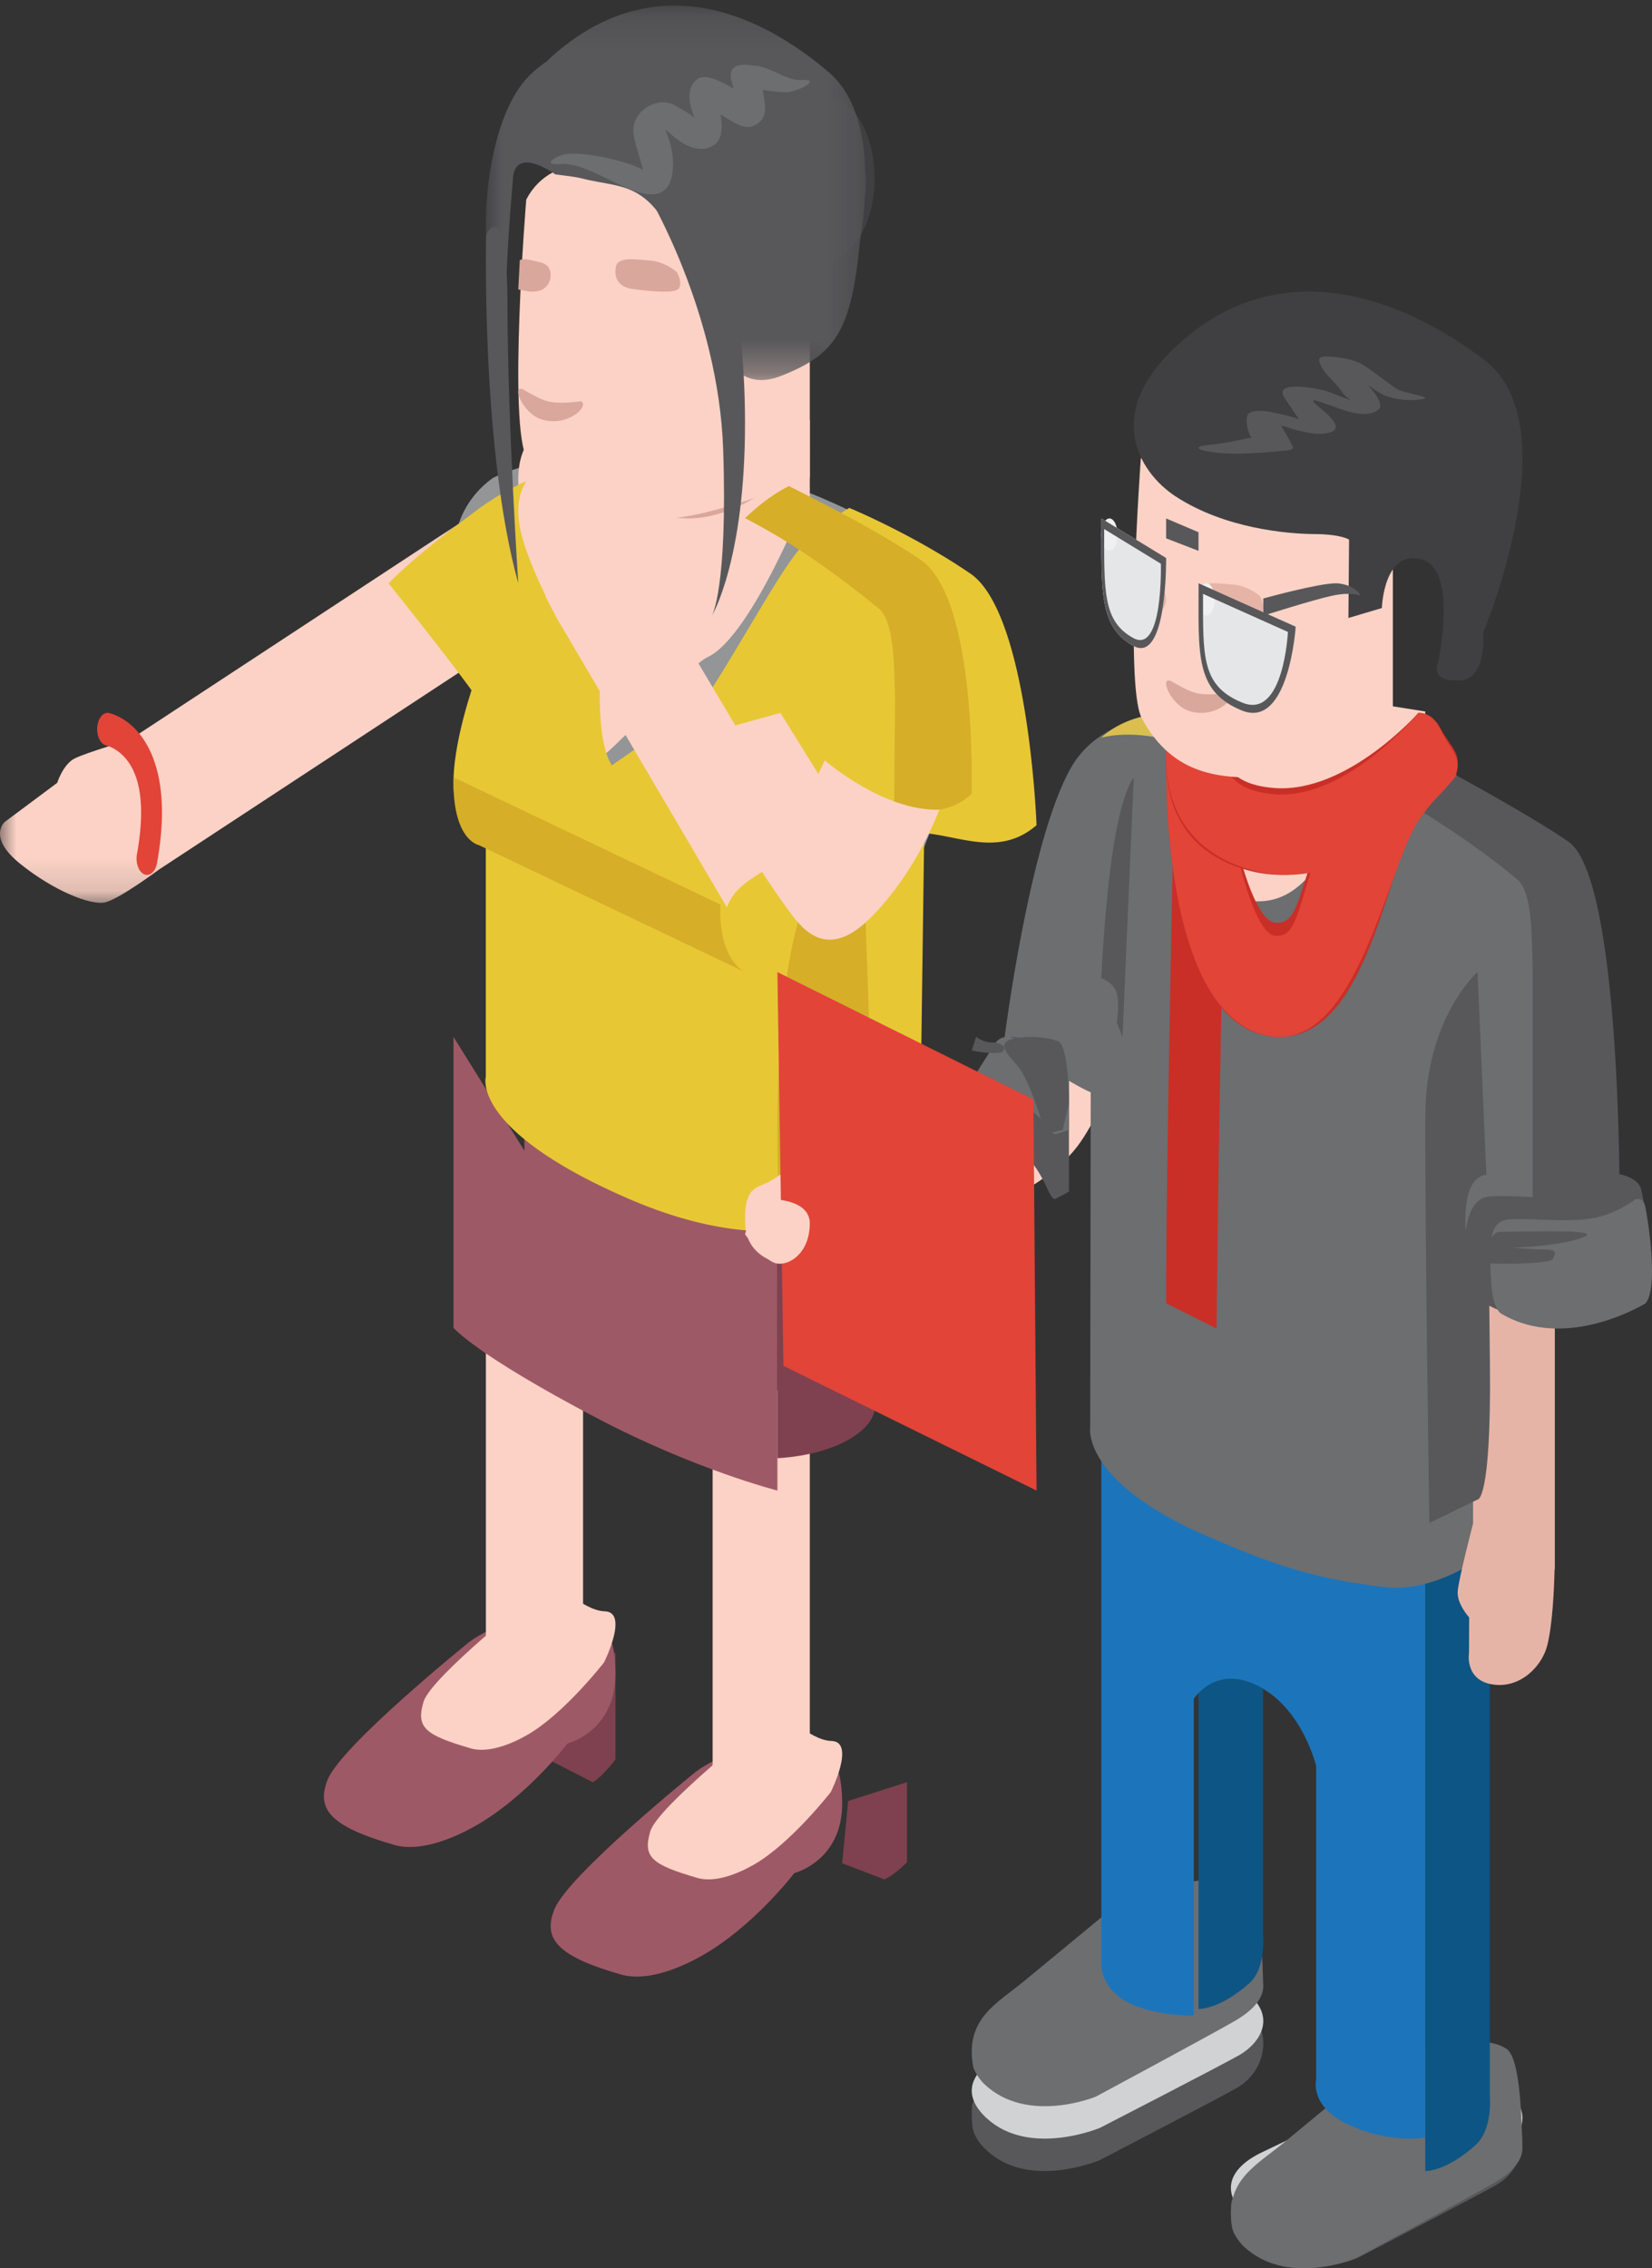 <svg width="51" height="70" viewBox="0 0 51 70" xmlns="http://www.w3.org/2000/svg" xmlns:xlink="http://www.w3.org/1999/xlink"><rect x="0" y="0" width="51" height="70" fill="#333333" stroke="none"/><defs><path id="a" d="M0 11.862V.045h15.746v11.817z"/><path id="c" d="M0 .172h11.733V11.73H.001z"/></defs><g fill="none" fill-rule="evenodd"><path d="M15.314 34.183c.818.392 1.795.509 4.92 1.943 5.102 2.343 7.674-.768 7.674-.768s-.28-7.39-.274-7.397c.416-.492.514-.866 1.124-2.393.132.004 1.042.083 1.173.066.342-.022.689-.137 1.066-.491 0 0 .139-6.28-1.591-7.483-.412-.287-2.65-1.628-2.962-1.799-6.883-3.381-11.2-1.124-11.223-1.113a2.89 2.89 0 0 0-.806.866c-1.397 2.345 1.178 5.52 1.178 5.52s-.23 12.651-.279 13.05" fill="#939597"/><path d="M27 5.5C27 4.12 26.33 3 25.5 3 24.67 3 24 4.119 24 5.5c0 1.38.671 2.5 1.5 2.5.83 0 1.5-1.12 1.5-2.5" fill="#404042"/><g transform="translate(0 16)"><mask id="b" fill="#fff"><use xlink:href="#a"/></mask><path d="M4.907 10.836L15.746 3.72c-.589-1.08-.66-.983-.93-1.69C14.419.993 14.34.045 14.34.045L4.005 6.831s-1.322.39-1.69.57c-.37.181-.549.758-.549.758L.15 9.363s-.555.467.47 1.292c1.023.827 2.186 1.3 2.631 1.192.445-.11 1.656-1.01 1.656-1.01" fill="#FBD2C5" mask="url(#b)"/></g><path d="M28 55v2.473s-.414.413-.7.527l-1.3-.498.184-1.922L28 55z" fill="#7F414F"/><path d="M21.482 54.677s-3.954 3.19-4.37 4.254c-.352.898.073 1.434 2.06 2.005.74.214 1.712-.143 2.47-.567 1.62-.906 2.877-2.562 2.877-2.562s1.52-.384 1.48-2.217c-.042-1.832-.726-1.552-1.79-1.585-1.064-.033-1.927.08-2.727.672" fill="#9E5966"/><path d="M23.656 53.103s-3.343 2.633-3.58 3.413c-.241.803.052 1.03 1.451 1.438.524.154 1.208-.103 1.74-.406 1.142-.649 2.382-2.246 2.382-2.246s.774-1.55.024-1.574c-.75-.022-1.453-1.05-2.017-.625" fill="#FBD2C5"/><path d="M25 55.03V42l-1.33 1.208-1.67-.903v12.788c.043.183.457.904 1.67.907 1.036.003 1.33-.97 1.33-.97" fill="#FBD2C5"/><path d="M19 51v3.298s-.415.549-.7.702l-1.3-.663.185-2.564L19 51z" fill="#7F414F"/><path d="M14.481 50.678s-3.954 3.19-4.37 4.253c-.351.897.074 1.434 2.061 2.005.74.214 1.711-.144 2.47-.568 1.62-.905 2.877-2.562 2.877-2.562s1.52-.383 1.48-2.216c-.04-1.83-.726-1.551-1.79-1.585-1.064-.033-1.926.08-2.728.673" fill="#9E5966"/><path d="M16.656 49.103s-3.343 2.634-3.58 3.414c-.242.802.053 1.029 1.451 1.438.524.152 1.208-.104 1.74-.407C17.409 52.9 18.65 51.3 18.65 51.3s.773-1.548.024-1.573c-.751-.023-1.454-1.05-2.017-.625" fill="#FBD2C5"/><path d="M18 51.03V38l-1.33 1.208-1.67-.904v12.789c.043.183.458.904 1.67.907 1.037.002 1.33-.97 1.33-.97" fill="#FBD2C5"/><path d="M24 46v-9.055l-7.81-2.962v1.53L14 32v8.975s.648.807 4.435 2.793C21.465 45.358 24 46 24 46" fill="#9E5966"/><path d="M27 43.495V34l-3 1.906V45s1.169-.032 2.095-.515c.905-.47.905-.99.905-.99" fill="#7F414F"/><path d="M25 12.958v2.795s-2.158 2.06-4.246.884c-2.092-1.177-1.729-2.355-1.729-2.355L19 12l6 .958z" fill="#FBD2C5"/><path d="M25 15.083s-3.429-2.004-7.056-2.082c-3.627-.076-1.15 4.881-.71 5.738-.835.796-.32 5.04.289 5.251.638.221 3.611-3.382 4.32-3.71C23.228 19.64 25 15.084 25 15.084" fill="#FBD2C5"/><path d="M14.727 15.74c1.967-1.459 4.395-1.818 5.23-1.727.051.007-.463.673-.674 1.554-.6 2.531-1.41 8.199.075 8.385 1.476.184 4.28-5.947 5.45-7.15a7.271 7.271 0 0 1 1.41-1.128s1.935.797 3.739 2.027C31.757 18.93 32 25.466 32 25.466c-1.124.97-2.304.352-3.468.242l-.139 10.224s-2.593 3.852-9.035 1.042c-4.838-2.11-4.36-3.743-4.36-3.743V21.94C14.545 21.18 12 18.008 12 18.008s.525-.633 2.727-2.267" fill="#E8C735"/><path d="M24.064 37.635c-.543-12.536 2.567-11.62 2.567-11.62L27 36.1s-1.345 1.62-2.936 1.9c-.003-.08.002-.281 0-.365M24.356 15c1.167.59 2.674 1.35 4.044 2.259 1.793 1.188 1.593 7.242 1.593 7.242-.922.83-1.776.384-2.39.344l.03-3.293c-.035-.868 0-2.37-.514-2.783-1.921-1.55-3.047-2.215-4.119-2.782.3-.27.72-.665 1.356-.987" fill="#D6AE28"/><path d="M25 14s-2.058 2.287-4.164 1.97C18.94 15.683 19 15.068 19 15.068s.023-.29.383-1.068H25z" fill="#DAA79C"/><path d="M16.246 6.159s-.573 6.995.029 7.997C17.379 16 19.097 16 20.524 16 21.95 16 25 14.737 25 14.737V7.223s-7.134-4.19-8.754-1.064" fill="#FBD2C5"/><path d="M20.887 8.39s-.357-.331-.885-.355c-.295-.013-1.002-.16-.994.263 0 0-.114.524.505.617.453.067 1.166.132 1.374.039.21-.094.078-.46 0-.565M17.943 12.381s-.678.107-1.05 0c-.238-.07-.541-.246-.706-.341-.418-.245-.09.707.536.905.783.247 1.485-.407 1.22-.564M16.048 8.026c.1-.053.296-.01.356.006.251.071.596.05.596.476 0 0 0 .548-.657.487-.105-.01-.223-.037-.343-.063.013-.302.037-.658.048-.906" fill="#DAA79C"/><path d="M14.004 24.304c.062 1.32.795 1.424.795 1.424L23.242 29s-1.042-.28-.824-2.026c.32-2.587 1.582-2.76 1.582-2.76l-3.989-1.373-1.819 1.26-.804-2.161-2.73-.94s-.716 1.984-.654 3.304" fill="#E8C735"/><path d="M23 29c.067.027.114.043.114.043L23 29z" fill="#B4B5B5"/><path d="M22.24 27.915l-2.042-.974-2.295-1.094-2.083-.992-1.662-.794s-.063-.011-.152-.061c-.006.13-.008.253-.003.363.06 1.593.78 1.718.78 1.718L23 30c-.199-.103-.82-.566-.76-2.085" fill="#D6AE28"/><path d="M17.115 18.934c.045.083.075.144.075.144L22.44 28c.15-.37.336-.622.961-1.016.917-.577 1.6-.727 1.6-.727l-4.813-8.096s-.261-1.812-.403-2.185c-.145-.372-.812-.481-.812-.481l-.502-.973s-.223-.85-1.34-.381c-1.115.467-1.205 1.372-1.095 2.056.107.658.516 1.587.817 2.21-.003.004-.007.005-.01.01l.273.517z" fill="#FBD2C5"/><g transform="translate(15)"><mask id="d" fill="#fff"><use xlink:href="#c"/></mask><path d="M11.546 7.476c.074-.466.132-.943.156-1.418l.014-.124c.027-.22.02-.426-.003-.625-.03-1.256-.33-2.404-1.14-3.09-2.587-2.197-5.681-3.01-8.521-.49-.062.055-.109.104-.162.157-.197.133-.382.28-.55.449C.154 3.529-.129 6.395.05 7.714c.179 1.32.59 4.049.566 2.373C.589 8.15.798 6.05.837 5.502c.069-1.02 1.308-.119 1.308-.119s.606.068.8.119c1.462.379 2.319-.093 3.531 3.53.761 2.274 1.446 3.044 2.667 2.557 1.652-.657 2.135-1.368 2.403-4.113" fill="#58585B" mask="url(#d)"/></g><path d="M24.711 2.47c-.42.024-.954-.421-1.397-.44-.141-.005-.878-.194-.737.445.025.108.055.188.074.26-.288-.157-.866-.503-1.135-.286-.462.377-.09 1.093-.083 1.188-.076-.1-.48-.313-.595-.382-.532-.313-1.357.17-1.282.859.037.328.224.806.293 1.127-.43-.25-1.677-.542-2.31-.495-.312.023-.92.37-.205.317 1.01-.074 2.654 1.524 3.276.7.15-.193.315-.879-.067-1.753.106.031.821.898 1.512.46.293-.186.23-.737.186-.943.044.028.087.058.133.083.338.2.716.493 1.087.147.285-.267.106-.7.087-.991.132.042.616.087.764.079.314-.018 1.115-.419.399-.376" fill="#6C6E70"/><path d="M20 6s2.184 3.624 2.326 7.883c.142 4.26-.346 5.117-.346 5.117S23 17.3 23 13.067c.002-4.228-1.002-6.815-1.002-6.815L20 6zM15.007 7.245S14.851 13.887 16 18c0 0-.328-4.98-.333-8.534-.005-3.554-.66-2.221-.66-2.221" fill="#58585B"/><path d="M29 24.987c-.601 1.51-1.346 2.466-1.76 2.945-.741.861-1.684 1.637-2.64.493-.96-1.144-3.6-5.569-3.6-5.569L24.093 22l1.169 1.883.202-.416s1.804 1.574 3.536 1.52" fill="#FBD2C5"/><path d="M4.539 27a.24.24 0 0 1-.088-.017c-.171-.076-.272-.356-.223-.624.194-1.076.168-1.92-.08-2.506-.302-.723-.862-.845-.862-.845-.181-.036-.305-.29-.284-.564.022-.275.182-.476.357-.44.035.008.85.17 1.322 1.277.36.846.415 1.973.167 3.352-.04.223-.17.367-.31.367" fill="#E24438"/><path d="M43.53 65.236s1.586-.605 2.711.123c.164.105.66.146.701.296.198.686-.124 1.427-.766 1.785-.74.415-4.227 2.225-4.227 2.225s-2.161.92-3.475-.288c-.26-.238-.41-.48-.451-.72-.018-.112-.036-.598-.009-.706.085-.335.413-.269.946-.53 1.07-.52 4.57-2.185 4.57-2.185" fill="#58585B"/><path d="M43.56 64.235s1.598-.603 2.732.123c1.186.761.684 1.667-.066 2.082-.746.414-4.26 2.225-4.26 2.225s-2.176.92-3.5-.288c-.756-.69-.592-1.435.49-1.954 1.078-.523 4.604-2.188 4.604-2.188" fill="#D0D2D3"/><path d="M42.427 63.82s2.943-1.348 4.085-.588c.477.32.464 2.681.486 3.009.038.485-.432.87-.88 1.13-.752.434-4.285 2.332-4.285 2.332s-2.118.879-3.449-.388c-.112-.105-.316-.376-.345-.57-.248-1.455.741-1.914 1.595-2.62.954-.79 2.793-2.305 2.793-2.305" fill="#6C6E70"/><path d="M45.992 47L44 48.828V67s.632.027 1.555-.803c.542-.488.437-1.537.437-1.537V47z" fill="#0D5584"/><path d="M35.53 62.235s1.585-.603 2.71.122c.164.108.66.147.703.298.197.685-.129 1.427-.768 1.785-.74.414-4.23 2.226-4.23 2.226s-2.156.918-3.47-.29c-.26-.237-.41-.481-.451-.721-.02-.11-.038-.597-.01-.706.086-.334.412-.268.944-.528 1.072-.521 4.571-2.186 4.571-2.186" fill="#58585B"/><path d="M35.56 61.236s1.598-.604 2.731.121c1.188.762.684 1.668-.065 2.084-.746.415-4.263 2.224-4.263 2.224s-2.172.919-3.495-.288c-.76-.689-.593-1.433.486-1.953 1.08-.523 4.606-2.188 4.606-2.188" fill="#D0D2D3"/><path d="M34.424 58.82s2.945-1.35 4.086-.586c.476.32.464 2.68.488 3.007.035.486-.433.869-.881 1.13-.752.434-4.284 2.332-4.284 2.332s-2.117.879-3.447-.388c-.112-.105-.317-.377-.348-.568-.246-1.456.743-1.918 1.597-2.624l2.79-2.302" fill="#6C6E70"/><path d="M38.992 44L37 45.779v16.22s.633.026 1.555-.782c.543-.475.437-1.493.437-1.493V44z" fill="#0D5584"/><path d="M35.95 45.438V44l4.682 2.483v-.037L44 48.231v17.736s-1.144.21-2.456-.44c-1.115-.552-.912-1.347-.912-1.347v-9.677s-.406-1.738-1.755-2.454c-1.346-.717-2.023.381-2.023.381v9.766s-.804.043-1.681-.25C33.998 61.556 34 60.658 34 60.658V44.391l1.95 1.047z" fill="#1C75BB"/><path d="M27.088 38.412c2.048-.556 4.88-1.365 6.162-3.021.997-1.29 2.75-5.884 2.75-5.884-.72-.832-1.184-.167-1.546-.729-.533-.829-1.423-.777-1.423-.777s-1.208 3.703-1.986 4.729c-.536.706-1.744 1.588-2.833 1.878-.864.231-1.65.163-2.076.17-.501.01-1.138.362-1.459.575-.323.215-.406.738-.406.738s-.125.152-.536.383c-.345.191-.786.114-.73 1.318.04.851.756 1.166 1.192 1.205.408.035 1.632-.244 2.89-.585M44 21.957v2.796s-2.156 2.061-4.244.884c-2.092-1.177-1.732-2.356-1.732-2.356L38 21l5.999.957z" fill="#FBD2C5"/><path d="M44 24.107S40.951 22.079 37.728 22c-3.224-.078-1.022 4.934-.632 5.803.39.865 1.813 1.596 3.045.948C41.374 28.106 44 24.107 44 24.107" fill="#FBD2C5"/><path d="M33.066 23.686c1.123-1.952 3.925-1.716 4.67-1.629.048.004-.415.633-.602 1.467-.603 2.68-.197 4.147 1.531 4.285 1.822.146 2.357-1.986 3.404-3.121.627-.684 1.257-1.065 1.257-1.065s3.517 1.897 5.126 3.057C50.06 27.84 50 38.13 50 38.13c-1.004.915-2.26.922-3.299.819L47 47.027s-2.096 2.233-4.315 1.948c-1.911-.244-3.105-.552-5.504-1.605-3.822-1.679-3.525-3.335-3.525-3.335l.016-10.327c-.489-.18-2.671-1.594-2.671-1.594s.767-6.17 2.066-8.428" fill="#6C6E70"/><path d="M43.24 23c1.068.565 3.93 2.107 5.183 2.977C50.062 27.114 50 37.199 50 37.199c-.841.792-2.125.828-2.685.792v-8.182c-.029-.828 0-2.268-.468-2.662-1.757-1.48-3.868-2.659-4.847-3.204.276-.256.656-.634 1.24-.943" fill="#58585B"/><path d="M37 22.052c-.05.204-.259.526-.344.948-.726-.24-1.738-.458-2.656-.237.99-.903 2.434-.79 3-.71" fill="#DABF50"/><path d="M48 47.886V38c-.22.246-.73.375-1.262.412-.777.055-1.262-.147-1.262-.147v8.753s-.442 1.695-.474 2.087c-.032.393.354.81.354.81l-.005 1.089s-.144.842.724.979c.866.137 1.538-.571 1.695-1.217.156-.631.206-1.656.223-2.343L48 48.42v-.534z" fill="#E6B4A6"/><path d="M36.276 23s-.295 13.789-.275 17.22l1.556.78s.153-15.377.418-16.298C38.241 23.78 36.276 23 36.276 23" fill="#C92F27"/><path d="M36.005 23.24s-.273 8.195 3.164 8.732c3.132.49 3.65-5.63 4.713-6.93 1.061-1.3 1.118-1.156 1.118-1.156L43.05 23s-1.398.45-2.213 2.593c-.815 2.143-.763 2.906-1.454 2.887-.692-.018-1.356-2.73-1.4-3.666-.047-.934-1.978-1.575-1.978-1.575" fill="#C92F27"/><path d="M36.005 23.257s-.273 8.075 3.155 8.711c2.785.517 3.66-5.38 4.722-6.776 1.061-1.395 1.118-1.24 1.118-1.24L43.05 23s-1.398.483-2.213 2.783c-.815 2.3-.763 3.12-1.454 3.1-.692-.02-1.356-2.932-1.4-3.935-.047-1.004-1.978-1.691-1.978-1.691" fill="#E24438"/><path d="M44.906 23.848s-3.044 3.975-6.43 2.997C34.989 25.838 36.207 22 36.207 22l1.691.45s-.776 1.71 1.46 1.87c2.24.16 4.427-2.317 4.427-2.317s.415-.06.696.491c.284.551.71.8.426 1.354" fill="#C92F27"/><path d="M44.906 24s-2.997 3.876-6.39 2.817C35.021 25.725 36.186 22 36.186 22l1.696.486s-.778 1.853 1.463 2.026c2.245.174 4.437-2.509 4.437-2.509s.415-.065.697.531c.285.598.712.867.427 1.466" fill="#E24438"/><path d="M42 22s-1.742 1.076-3.555.996c-1.343-.06-1.417-.438-1.417-.438s-.132-.164.174-.558H42z" fill="#DAA79C"/><path d="M35.218 14.16s-.508 6.992.027 7.996C36.228 24 37.753 24 39.023 24 40.29 24 43 22.738 43 22.738v-7.515s-6.342-4.191-7.782-1.064" fill="#FBD2C5"/><path d="M41.648 16.653l-.02 2.418 1.032-.306s.055-1.807 1.214-1.508c1.159.3.52 3.196.52 3.196s-.253.547.534.54c.997.13.862-1.477.862-1.477s2.697-6.386.037-8.405c-2.662-2.019-6.137-3.133-9.06-.816-2.916 2.316-1.592 4.292-.485 5.017 1.527 1.005 3.479 1.165 4.304 1.17.816.004 1.062.171 1.062.171" fill="#404042"/><path d="M38.887 18.39s-.356-.33-.886-.355c-.294-.014-1-.159-.993.263 0 0-.114.524.505.615.455.068 1.165.134 1.374.04.21-.094.077-.46 0-.563" fill="#E6B4A6"/><path d="M37.944 21.381s-.683.107-1.05 0c-.239-.07-.542-.247-.706-.341-.42-.245-.09.707.534.905.785.247 1.484-.406 1.222-.564" fill="#DAA79C"/><path d="M35.048 18.026c.1-.053.297-.011.356.006.251.072.596.05.596.477 0 0 0 .547-.658.486-.103-.01-.221-.037-.342-.063.014-.301.036-.658.048-.906" fill="#E6B4A6"/><path d="M37.382 13.724c.448-.04.839-.15 1.268-.216-.071.011-.279-.632-.08-.759.241-.153.755-.015 1.006.039.183.039.358.1.532.15-.02-.006-.357-.526-.423-.616-.453-.612.952-.337 1.193-.273.17.048.345.122.511.186.568.211.23.143.023-.165-.208-.312-.617-.578-.688-.943-.025-.129.192-.131.3-.125.333.021.636.068.936.194.24.1 1.053.766 1.218.837.308.134 1.196.238.646.299-.368.04-.733.005-1.075-.127-.126-.05-.315-.18-.515-.324.254.298.483.61.325.752-.344.312-1.036.042-1.406-.094-1.72-.629.81.583-.133.818-.303.076-.62.004-.912-.064-.192-.042-.377-.112-.564-.165.013.004.321.56.365.65.046.095-.112.118-.185.124-.725.067-1.471.143-2.198.065-.45-.049-.846-.18-.144-.243" fill="#58585B"/><path d="M36 17.22s.044 3.3-1.02 2.709c-1.064-.59-.978-1.722-.978-3.929L36 17.22zM40 19.34s-.206 3.177-1.661 2.587c-1.454-.59-1.337-1.722-1.337-3.927L40 19.34z" fill="#E5E6E7"/><path d="M41.24 18c.218-.002.649.119.76.386 0 0-.269-.133-.883 0C40.503 18.52 39 19 39 19v-.53s1.667-.463 2.24-.47M36 16l1 .425V17l-1-.386z" fill="#58585B"/><path d="M34.5 16.5c0 .277-.11.5-.25.5-.137 0-.25-.223-.25-.5 0-.276.113-.5.25-.5.14 0 .25.224.25.5M37.5 18.5c0 .275-.113.5-.251.5-.14 0-.249-.225-.249-.5 0-.276.11-.5.249-.5.138 0 .251.224.251.5" fill="#F0F0F1"/><path d="M34.088 16.328l1.75 1.069s.076 2.81-.856 2.291c-.932-.516-.894-1.427-.894-3.36m.892 3.601C36.044 20.52 36 17.22 36 17.22L34.002 16c0 2.207-.086 3.339.978 3.929M37.14 18.328l2.62 1.174s-.127 2.703-1.4 2.185c-1.276-.516-1.22-1.428-1.22-3.359m1.199 3.599C39.794 22.517 40 19.34 40 19.34L37.002 18c0 2.204-.117 3.337 1.337 3.927M50.34 39.812s-2.514 1.679-4.592.35c0 0-.49-.117-.535-1.094-.045-.979.059-2.106.79-2.148.73-.043 1.495.085 2.406 0 .91-.086 1.6-.68 1.6-.68s.587.099.66.482c.073.382.629 2.626-.328 3.09" fill="#58585B"/><path d="M50.795 40.226s-2.438 1.509-4.452.313c0 0-.266-.123-.308-1.001-.047-.877-.155-1.872.555-1.907.707-.04 1.447.075 2.332 0 .885-.079 1.55-.612 1.55-.612s.252-.116.323.229c.072.343.423 2.518 0 2.978" fill="#6C6E70"/><path d="M33 36.775s-.185.104-.404.216c-.22.11-.285-.789-1.097-1.487-.814-.698-1.211-.558-1.211-.558s-.461-.345-.216-.955c.246-.608.599-1.521.677-1.718.08-.197.514-.403.84-.169.326.232 1.112.342 1.411.95v3.721z" fill="#58585B"/><path d="M33 34.87s-.174.06-.378.124c-.204.066-.266-.456-1.025-.86-.757-.405-1.433-.397-1.433-.397s-.309-.183-.08-.537c.23-.352.56-.88.634-.995a.448.448 0 0 1 .582-.157c.303.136 1.421.313 1.7.665v2.157z" fill="#6C6E70"/><path d="M46.24 38.017s2.058-.038 2.423 0c.365.038.526.078 0 .237-.525.16-2.083.338-2.497.192-.412-.147.073-.43.073-.43" fill="#58585B"/><path d="M47.71 38.56s-1.696.008-2.343-.444c-.646-.451-.26.543-.181.742.077.2 2.662.18 2.75 0 .087-.18.142-.289-.226-.299M32.236 34.862s-.439-1.537-.823-1.968c-.384-.43-.621-.712-.157-.83.464-.117 1.089-.063 1.415.075.325.138.329 1.911.329 1.911l-.192.818-.524.132-.048-.138z" fill="#58585B"/><path d="M30 32.423s.899.174.983 0c.084-.174-.155-.252-.383-.252-.23 0-.466-.171-.466-.171l-.134.423z" fill="#58585B"/><path fill="#E24438" d="M31.903 33.932L24 30l.186 12.151L32 46z"/><path d="M34.654 32L35 24s-.344.355-.627 2.142c-.28 1.787-.373 4.043-.373 4.043s.383.138.476.464c.093.327 0 .914 0 .914l.178.437zM45.615 30s-1.592 1.385-1.613 4.403c-.02 3.018.125 12.597.125 12.597l1.488-.723s.423.085.382-4.153l-.032-2.98s-.735.146-.728-1.491c.005-1.458.65-1.39.65-1.39L45.615 30z" fill="#58585B"/><path d="M23.344 37.018c.05-.02 1.669-.153 1.656.75-.011.904-.623 1.29-1.016 1.225-.393-.064-.984-.897-.984-.908 0-.01.344-1.067.344-1.067" fill="#FBD2C5"/></g></svg>